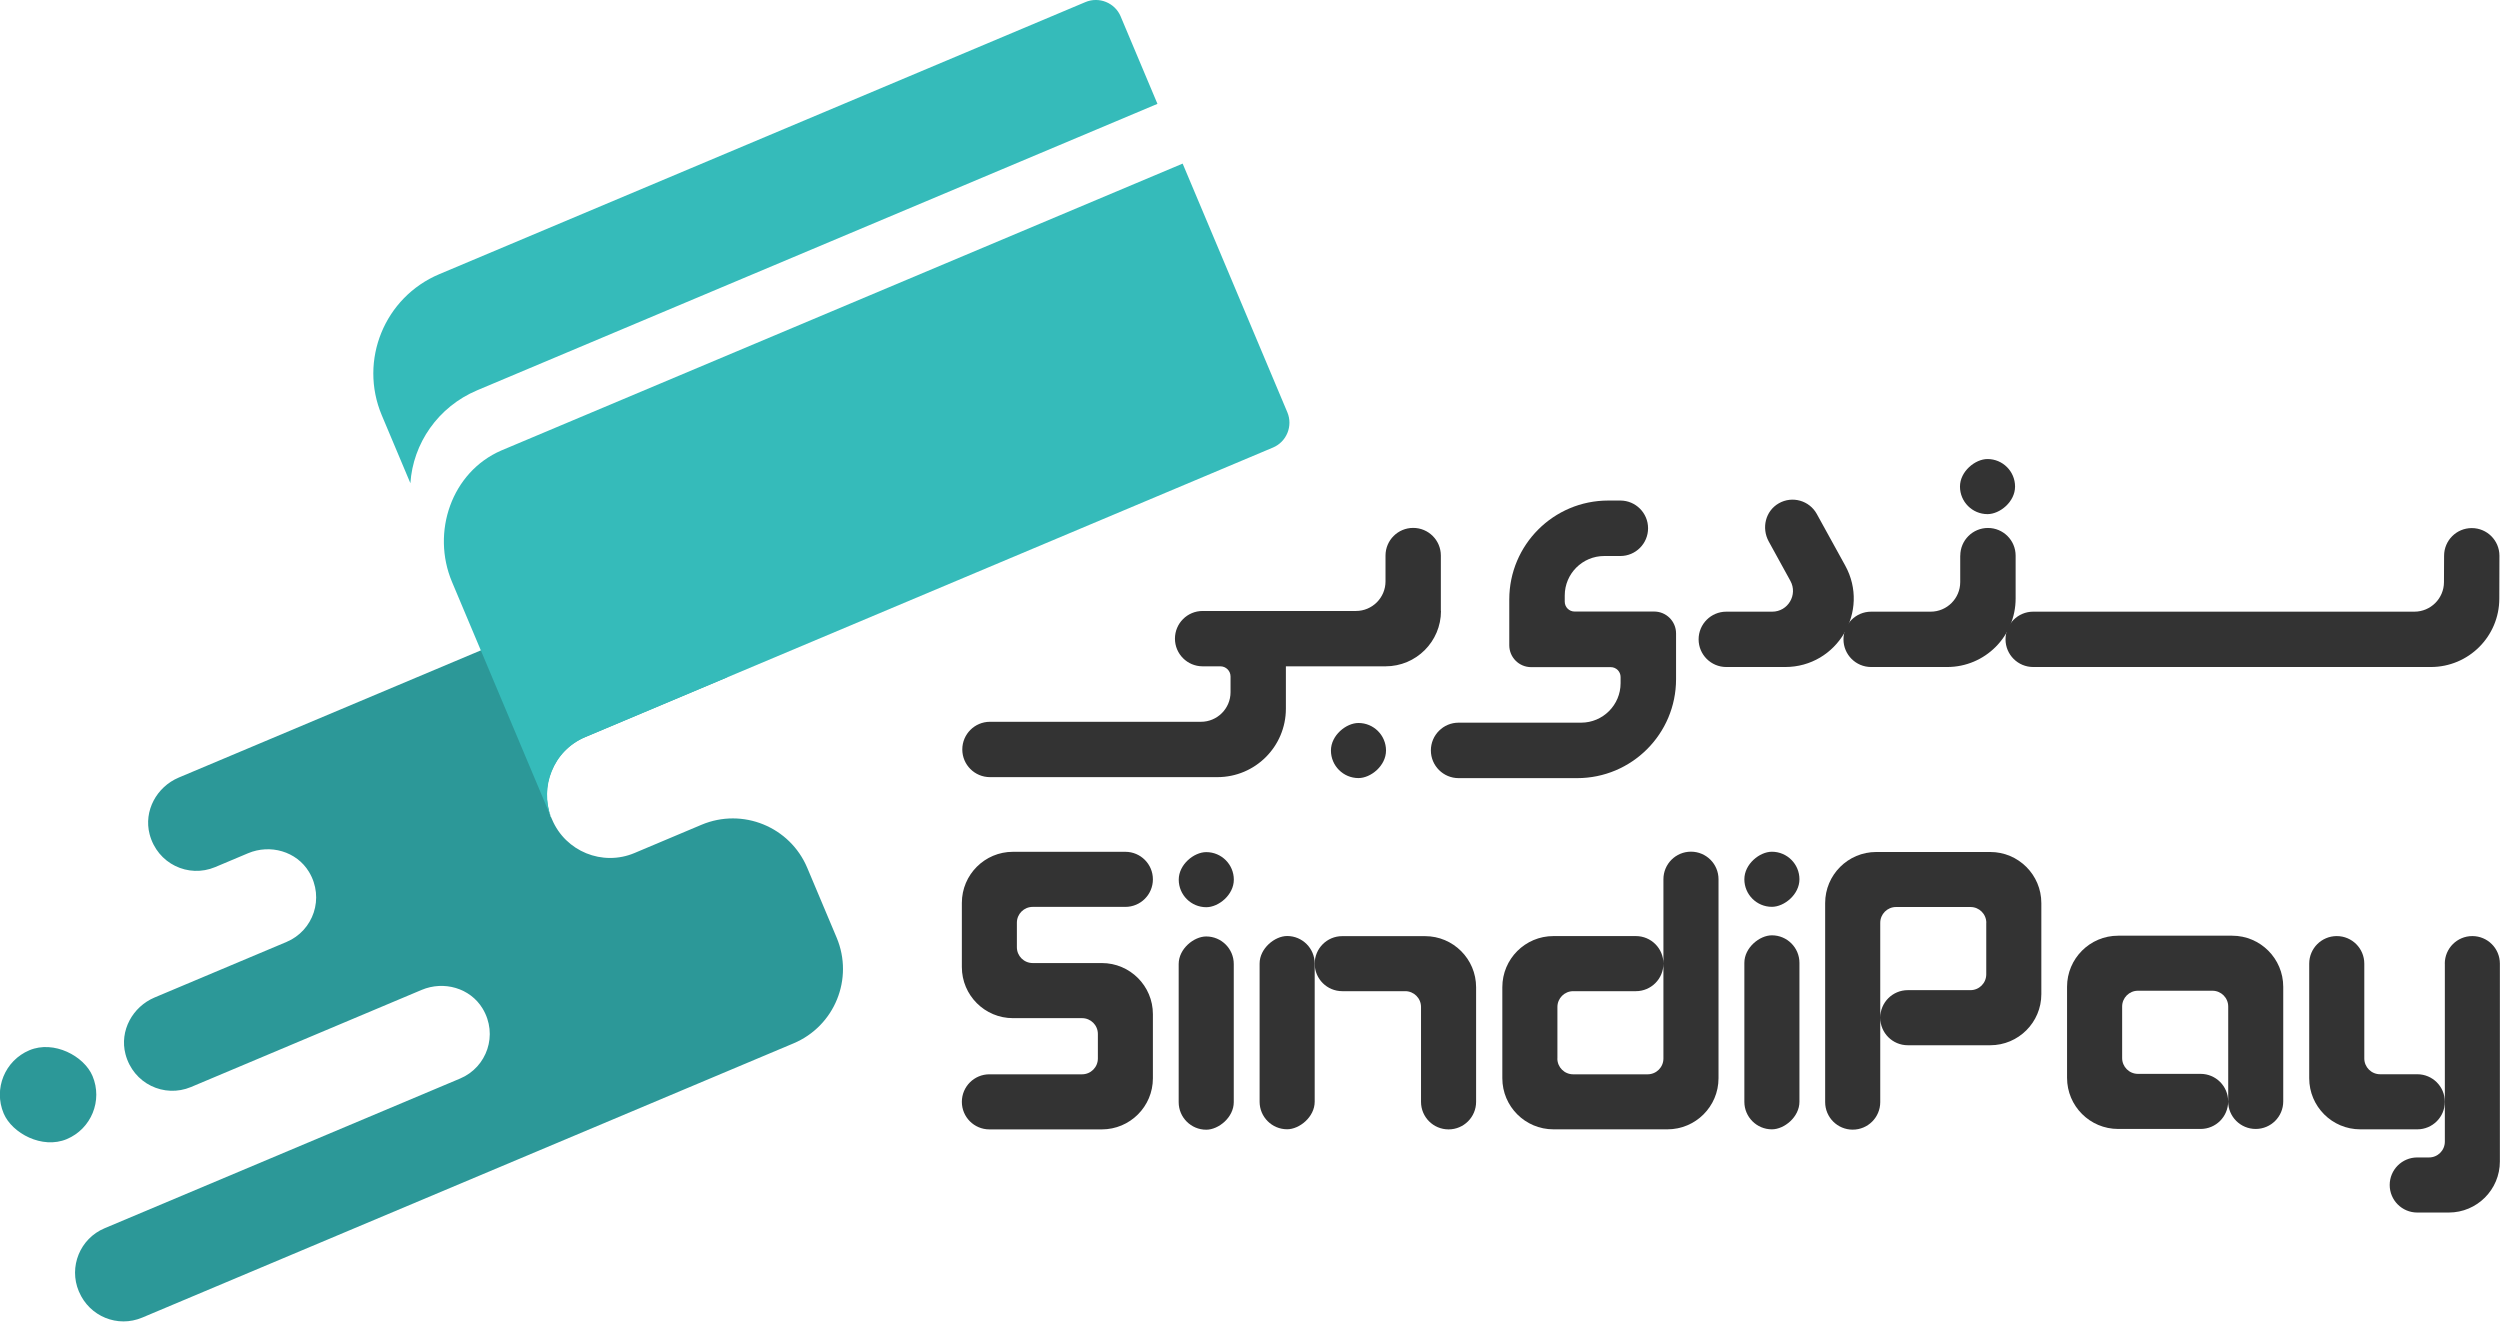 <?xml version="1.0" encoding="UTF-8"?>
<svg id="Layer_2" data-name="Layer 2" xmlns="http://www.w3.org/2000/svg" viewBox="0 0 395.72 209.18">
  <defs>
    <style>
      .cls-1 {
        fill: #333;
      }

      .cls-1, .cls-2, .cls-3 {
        stroke-width: 0px;
      }

      .cls-2 {
        fill: #35bbba;
      }

      .cls-3 {
        fill: #2c9898;
      }
    </style>
  </defs>
  <g id="Layer_1-2" data-name="Layer 1">
    <g>
      <path class="cls-1" d="m182.49,139.19h0c0-2.41-1.95-4.36-4.36-4.36h-17.79c-4.47,0-8.09,3.62-8.09,8.09v10.15c0,4.47,3.62,8.09,8.09,8.09h10.94c1.38,0,2.5,1.12,2.5,2.5v3.89c0,1.38-1.12,2.5-2.5,2.5h-14.67c-2.41,0-4.36,1.95-4.36,4.36h0c0,2.41,1.95,4.36,4.36,4.36h17.79c4.47,0,8.09-3.62,8.09-8.09v-10.15c0-4.47-3.62-8.09-8.09-8.09h-10.94c-1.38,0-2.5-1.12-2.5-2.5v-3.89c0-1.38,1.12-2.5,2.5-2.5h14.67c2.41,0,4.36-1.95,4.36-4.36Z"/>
      <g>
        <rect class="cls-1" x="188.44" y="159.1" width="30.59" height="8.72" rx="4.36" ry="4.36" transform="translate(367.2 -40.28) rotate(90)"/>
        <path class="cls-1" d="m208.1,152.53h0c0,2.41,1.95,4.36,4.36,4.36h9.97c1.38,0,2.5,1.12,2.5,2.5v15.02c0,2.41,1.95,4.36,4.36,4.36h0c2.41,0,4.36-1.95,4.36-4.36v-18.14c0-4.47-3.62-8.09-8.09-8.09h-13.1c-2.41,0-4.36,1.95-4.36,4.36Z"/>
      </g>
      <g>
        <rect class="cls-1" x="175.64" y="159.16" width="30.59" height="8.72" rx="4.36" ry="4.36" transform="translate(354.45 -27.41) rotate(90)"/>
        <rect class="cls-1" x="186.57" y="134.88" width="8.72" height="8.72" rx="4.36" ry="4.36" transform="translate(330.18 -51.69) rotate(90)"/>
      </g>
      <g>
        <rect class="cls-1" x="265.11" y="159.04" width="30.71" height="8.72" rx="4.36" ry="4.36" transform="translate(443.87 -117.06) rotate(90)"/>
        <rect class="cls-1" x="276.1" y="134.82" width="8.72" height="8.72" rx="4.36" ry="4.36" transform="translate(419.65 -141.28) rotate(90)"/>
      </g>
      <path class="cls-1" d="m267.66,134.81c-2.41,0-4.36,1.95-4.36,4.36v13.36c0-2.41-1.95-4.36-4.36-4.36h-13.05c-4.47,0-8.09,3.62-8.09,8.09v14.41c0,4.47,3.62,8.09,8.09,8.09h18.04c4.47,0,8.09-3.62,8.09-8.09v-31.5c0-2.41-1.95-4.36-4.36-4.36h0Zm-21.14,32.74v-8.16c0-1.38,1.12-2.5,2.5-2.5h9.92c2.41,0,4.36-1.95,4.36-4.36v15.02c0,1.38-1.12,2.5-2.5,2.5h-11.79c-1.38,0-2.5-1.12-2.5-2.5Z"/>
      <path class="cls-1" d="m293.26,178.81c2.41,0,4.36-1.95,4.36-4.36v-13.36c0,2.41,1.95,4.36,4.36,4.36h13.05c4.47,0,8.09-3.62,8.09-8.09v-14.41c0-4.47-3.62-8.09-8.09-8.09h-18.04c-4.47,0-8.09,3.62-8.09,8.09v31.5c0,2.41,1.95,4.36,4.36,4.36h0Zm21.14-32.74v8.16c0,1.38-1.12,2.5-2.5,2.5h-9.92c-2.41,0-4.36,1.95-4.36,4.36v-15.02c0-1.38,1.12-2.5,2.5-2.5h11.79c1.38,0,2.5,1.12,2.5,2.5Z"/>
      <path class="cls-1" d="m327.19,156.2v14.41c0,4.47,3.62,8.09,8.09,8.09h13.05c2.41,0,4.36-1.95,4.36-4.36h0c0,2.41,1.95,4.36,4.36,4.36h0c2.41,0,4.36-1.95,4.36-4.36v-18.14c0-4.47-3.62-8.09-8.09-8.09h-18.04c-4.47,0-8.09,3.62-8.09,8.09Zm25.5,18.14c0-2.41-1.95-4.36-4.36-4.36h-9.92c-1.38,0-2.5-1.12-2.5-2.5v-8.16c0-1.38,1.12-2.5,2.5-2.5h11.79c1.38,0,2.5,1.12,2.5,2.5v15.01Z"/>
      <g>
        <path class="cls-1" d="m382.63,170.04h-5.89c-1.38,0-2.5-1.12-2.5-2.5v-15.01c0-2.41-1.95-4.36-4.36-4.36h0c-2.41,0-4.36,1.95-4.36,4.36v18.14c0,4.47,3.62,8.09,8.09,8.09h9.02c2.41,0,4.36-1.95,4.36-4.36h0c0-2.41-1.95-4.36-4.36-4.36Z"/>
        <path class="cls-1" d="m386.99,152.53v28.18c0,1.38-1.12,2.5-2.5,2.5h-1.87c-2.41,0-4.36,1.95-4.36,4.36h0c0,2.41,1.95,4.36,4.36,4.36h4.99c4.47,0,8.09-3.62,8.09-8.09v-31.31c0-2.41-1.95-4.36-4.36-4.36h0c-2.41,0-4.36,1.95-4.36,4.36Z"/>
      </g>
    </g>
    <g>
      <rect class="cls-1" x="310.24" y="72.65" width="8.72" height="8.72" rx="4.36" ry="4.36" transform="translate(391.61 -237.58) rotate(90)"/>
      <g>
        <path class="cls-1" d="m228.07,96.71v-8.77c0-2.42-1.96-4.38-4.38-4.38h0c-2.42,0-4.38,1.96-4.38,4.38v4.09c0,2.58-2.1,4.68-4.68,4.68h-24.27c-2.42,0-4.38,1.96-4.38,4.38h0c0,2.42,1.96,4.38,4.38,4.38h2.81c.89,0,1.61.72,1.61,1.61v2.49c0,2.58-2.1,4.68-4.68,4.68h-33.4c-2.42,0-4.38,1.96-4.38,4.38h0c0,2.42,1.96,4.38,4.38,4.38h36c5.99,0,10.84-4.85,10.84-10.84v-6.7h.41s15.37,0,15.37,0c4.84,0,8.77-3.92,8.77-8.77h0s-.02,0-.02,0Z"/>
        <path class="cls-1" d="m386.87,87.97l-.02,4.17c0,2.58-2.1,4.68-4.68,4.68h-60.34c-2.42,0-4.38,1.96-4.38,4.38h0c0,2.42,1.96,4.38,4.38,4.38h62.94c5.99,0,10.84-4.85,10.84-10.84l.02-6.77c0-2.42-1.96-4.38-4.38-4.38h0c-2.42,0-4.38,1.96-4.38,4.38Z"/>
        <path class="cls-1" d="m310.28,87.95v4.19c0,2.58-2.1,4.68-4.68,4.68h-9.42c-2.42,0-4.38,1.96-4.38,4.38h0c0,2.42,1.96,4.38,4.38,4.38h12.03c5.99,0,10.84-4.85,10.84-10.84v-6.79c0-2.42-1.96-4.38-4.38-4.38h0c-2.42,0-4.38,1.96-4.38,4.38Z"/>
        <path class="cls-1" d="m260.87,83.62h0c0-2.43-1.97-4.39-4.39-4.39h-1.92c-8.65,0-15.66,7.01-15.66,15.66v7.25c0,1.91,1.55,3.46,3.46,3.46h12.6c.86,0,1.56.7,1.56,1.56v.98c0,3.45-2.8,6.25-6.25,6.25h-19.39c-2.43,0-4.39,1.97-4.39,4.39h0c0,2.43,1.97,4.39,4.39,4.39h18.76c8.65,0,15.66-7.01,15.66-15.66v-7.25c0-1.91-1.55-3.46-3.46-3.46h-12.6c-.86,0-1.56-.7-1.56-1.56v-.98c0-3.45,2.8-6.25,6.25-6.25h2.55c2.43,0,4.39-1.97,4.39-4.39Z"/>
        <rect class="cls-1" x="210.66" y="114.44" width="8.72" height="8.72" rx="4.36" ry="4.36" transform="translate(333.83 -96.22) rotate(90)"/>
        <path class="cls-1" d="m287.58,81.36c-1.18-2.14-3.89-2.91-6.02-1.69s-2.75,3.92-1.59,6.04l3.43,6.24c1.2,2.19-.38,4.87-2.88,4.87h-7.27c-2.42,0-4.38,1.96-4.38,4.38h0c0,2.42,1.96,4.38,4.38,4.38h9.32c8.25,0,13.48-8.85,9.5-16.07l-4.49-8.15Z"/>
      </g>
    </g>
    <path class="cls-3" d="m87.21,129.31l.17.39c2.14,5.08,7.99,7.46,13.06,5.32l10.6-4.47c6.51-2.74,14,.31,16.74,6.82l4.65,11.04c2.74,6.51-.31,14-6.82,16.74l-103.1,43.41c-3.89,1.64-8.35-.18-10.01-4.11l-.02-.04c-1.64-3.88.19-8.36,4.07-9.99l56.28-23.7c4.24-1.78,6.06-6.94,3.56-11.08-1.97-3.26-6.14-4.43-9.65-2.95l-36.5,15.37c-4.24,1.78-9.16-.53-10.38-5.21-.96-3.68,1.11-7.48,4.61-8.96l20.88-8.79c4.24-1.78,6.06-6.94,3.56-11.09-1.97-3.26-6.14-4.43-9.65-2.95l-5.2,2.19c-4.24,1.78-9.16-.53-10.38-5.21-.96-3.68,1.11-7.48,4.61-8.96l79.37-33.42,7.39,17.56-22.43,9.44c-2.55,1.07-4.4,3.06-5.34,5.44-.91,2.23-.98,4.81-.11,7.21Z"/>
    <path class="cls-2" d="m177.39,2.61l5.82,13.83-107.66,45.33c-6.25,2.63-10.18,8.45-10.59,14.72l-4.53-10.76c-3.65-8.68.42-18.67,9.1-22.33L171.81.33c2.16-.91,4.67.11,5.58,2.27Z"/>
    <path class="cls-2" d="m187.2,25.9l16.57,39.36c.91,2.16-.11,4.67-2.27,5.58l-108.84,45.83c-2.55,1.07-4.4,3.06-5.34,5.44-.91,2.23-.98,4.81-.11,7.21l-15.66-37.2c-3.32-7.89-.07-17.4,7.79-20.81l107.85-45.41Z"/>
    <rect class="cls-3" x="0" y="165.64" width="15.26" height="15.26" rx="7.63" ry="7.63" transform="translate(-66.65 16.54) rotate(-22.83)"/>
  </g>
</svg>